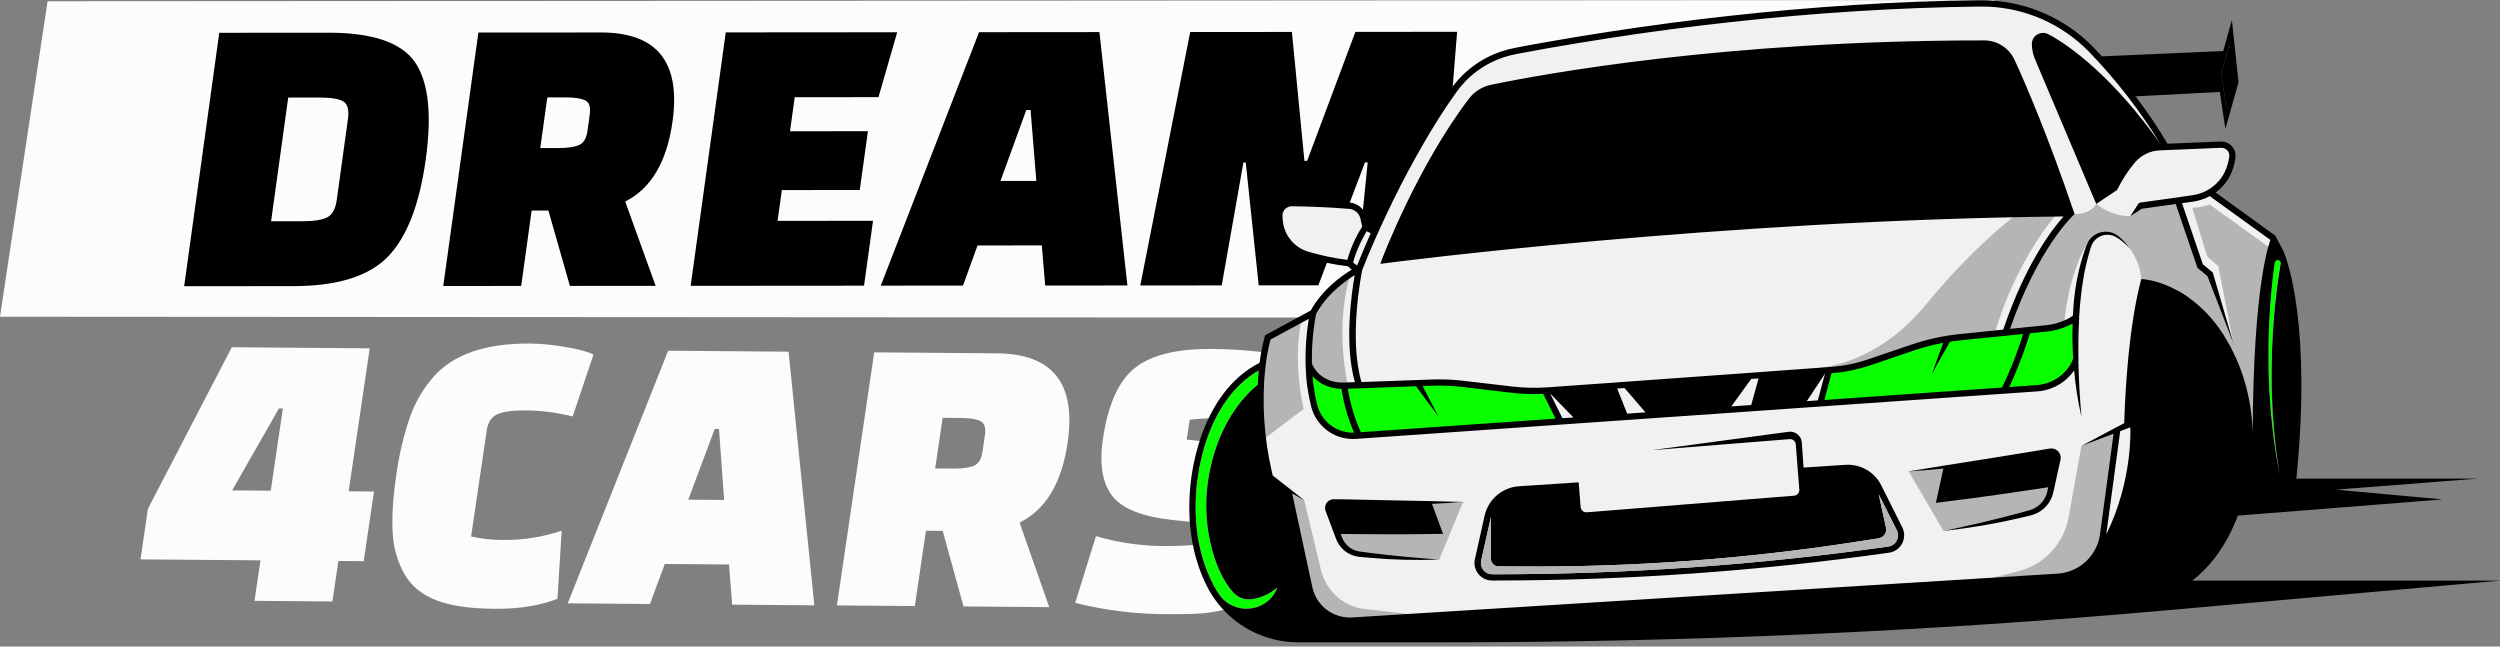 <svg xmlns="http://www.w3.org/2000/svg" width="348" height="90" viewBox="0 0 348 90" fill="none"><rect x="0" y="0" width="348" height="90" fill="#808080" stroke="none"/><g clip-path="url(#clip0_764_311)"><path fill-rule="evenodd" clip-rule="evenodd" d="M6.623 0.175L277.623 0L279.281 44.269L0 44.088L6.623 0.175Z" fill="#FCFCFC"></path><path fill-rule="evenodd" clip-rule="evenodd" d="M40.821 39.829C46.931 39.825 51.313 38.467 53.967 35.756C56.62 33.045 58.386 28.519 59.265 22.178C60.145 15.838 59.633 11.314 57.728 8.606C55.824 5.898 51.817 4.547 45.709 4.552L30.522 4.564L25.636 39.842L40.821 39.829ZM47.773 14.116C48.392 14.474 48.612 15.292 48.433 16.572L46.881 27.802C46.703 29.082 46.255 29.901 45.537 30.258C44.819 30.615 43.719 30.794 42.236 30.796H37.735L40.12 13.581H44.621C46.103 13.581 47.154 13.76 47.773 14.116ZM87.028 28.051C90.641 26.242 92.838 22.515 93.621 16.871C94.763 8.632 91.446 4.516 83.67 4.522L66.589 4.533L61.702 39.813L72.549 39.803L74.004 29.305H76.336L79.331 39.798L91.262 39.789L87.028 28.051ZM78.68 13.555C79.981 13.555 80.911 13.695 81.468 13.976C82.025 14.257 82.234 14.906 82.094 15.923L81.774 18.238C81.633 19.253 81.245 19.902 80.609 20.185C79.973 20.468 79.004 20.61 77.703 20.611H75.206L76.184 13.556L78.68 13.555ZM120.814 18.263L109.966 18.273L110.626 13.531L122.285 13.523L124.891 4.491L101.026 4.51L96.14 39.786L120.274 39.767L121.526 30.735L108.238 30.746L108.833 26.457L119.681 26.446L120.814 18.263ZM136.071 34.168L145.02 34.161L145.492 39.748L156.936 39.739L153.039 4.467L136.281 4.481L122.605 39.762L134.049 39.754L136.071 34.168ZM143.456 15.312L144.257 25.188H139.267L142.86 15.309L143.456 15.312ZM173.081 22.626H173.407L175.213 39.721L183.514 39.715L190.006 22.609H190.383L188.664 39.71L200 39.701L202.83 4.425L188.67 4.439L181.953 22.392H181.576L179.832 4.447L165.677 4.458L158.728 39.739L170.063 39.729L173.081 22.626Z" fill="black"></path><path fill-rule="evenodd" clip-rule="evenodd" d="M46.271 83.723L47.103 78.085L50.629 78.113L52.058 68.416L48.532 68.388L51.467 48.488L32.268 48.336L20.591 70.819L19.554 77.866L36.258 77.998L35.425 83.636L46.271 83.723ZM39.373 56.858L37.686 68.303L32.317 68.26L38.826 56.855L39.373 56.858ZM69.794 75.162C68.375 75.153 66.961 74.99 65.577 74.676L67.756 59.906C67.922 58.779 68.412 58.03 69.227 57.66C70.042 57.291 71.426 57.114 73.378 57.129C75.515 57.169 77.641 57.451 79.715 57.969L82.615 49.358C81.771 48.937 80.439 48.578 78.619 48.281C77.036 48.006 75.434 47.852 73.828 47.819C67.645 47.77 63.167 49.296 60.392 52.397C58.924 54.065 57.791 56.001 57.053 58.099C56.156 60.724 55.52 63.432 55.155 66.183C54.684 69.378 54.523 72.067 54.672 74.25C54.769 76.258 55.336 78.215 56.327 79.963C57.283 81.59 58.744 82.786 60.711 83.552C62.678 84.319 65.38 84.717 68.816 84.747C72.25 84.772 75.178 84.306 77.601 83.347L78.184 73.871C75.483 74.782 72.645 75.218 69.795 75.159L69.794 75.162ZM92.537 78.505L101.486 78.576L101.91 84.166L113.353 84.261L109.769 48.955L93.009 48.819L79.029 83.982L90.472 84.076L92.537 78.505ZM100.083 59.71L100.797 69.593L95.808 69.553L99.487 59.705L100.083 59.71ZM141.924 72.744C145.552 70.966 147.782 67.259 148.614 61.622C149.828 53.39 146.548 49.244 138.774 49.183L121.69 49.047L116.497 84.276L127.345 84.361L128.891 73.877L131.223 73.895L134.124 84.416L146.055 84.511L141.924 72.744ZM133.709 58.18C135.01 58.19 135.939 58.338 136.493 58.625C137.048 58.911 137.251 59.562 137.102 60.577L136.762 62.888C136.612 63.904 136.218 64.55 135.58 64.826C134.942 65.103 133.972 65.236 132.671 65.227L130.176 65.207L131.214 58.16L133.709 58.18ZM162.529 85.492C164.482 85.509 166.054 85.475 167.245 85.39C168.672 85.263 170.084 85 171.461 84.605C172.885 84.265 174.215 83.61 175.354 82.689C176.328 81.85 177.243 80.616 178.099 78.986C179.033 77.103 179.644 75.075 179.906 72.989C180.394 69.684 179.871 67.093 178.337 65.216C176.804 63.34 173.704 62.139 169.038 61.615L165.191 61.19L165.598 58.427C167.323 58.237 169.058 58.156 170.792 58.187C172.816 58.202 175.468 58.505 178.748 59.096L181.433 50.086C177.702 49.116 173.433 48.612 168.625 48.575C163.818 48.537 160.276 49.411 158.001 51.198C155.728 52.986 154.237 56.285 153.528 61.096C153.013 64.59 153.446 67.237 154.828 69.036C156.21 70.835 159.075 71.958 163.424 72.406L168.235 72.897L167.819 75.715C165.669 75.95 163.506 76.045 161.343 75.998C158.368 75.929 155.414 75.47 152.558 74.631L149.668 83.921C153.874 84.972 158.194 85.5 162.529 85.492Z" fill="#FCFCFC"></path><path d="M175.48 51.034C175.48 51.034 168.516 53.724 166.424 66.071C164.333 78.418 170.688 84.732 170.688 84.732L175.1 87.175L216.542 87.865L298.816 80.82L318.32 66.139V39.725L316.636 33.171L307.781 26.895C307.781 26.895 310.847 24.376 310.813 21.825C310.779 19.274 307.161 20.171 307.161 20.171L301.443 20.376C301.443 20.376 297.092 13.515 295.234 11.404C293.376 9.293 289.556 4.131 282.697 1.541C275.838 -1.05 260.448 1.228 260.448 1.228C260.448 1.228 239.68 2.711 234.278 3.502C228.876 4.294 210.782 7.065 210.782 7.065C207.405 7.933 204.426 9.928 202.336 12.721C198.962 17.344 191.385 32.035 191.385 32.035L190.076 31.515C190.076 31.515 190.592 29.081 186.941 28.695C184.366 28.459 181.779 28.376 179.194 28.448C179.194 28.448 176.539 30.756 179.537 33.862C182.535 36.967 187.664 36.581 187.664 36.581L188.597 37.57L184.64 40.862L182.401 44.087L176.374 47.335L175.48 51.034Z" fill="#F2F0F0"></path><path d="M182.229 51.569C182.229 51.569 182.034 58.438 185.609 60.084C189.184 61.73 216.98 58.522 216.98 58.522L214.881 54.346C214.881 54.346 209.097 54.547 204.861 53.669C200.624 52.792 196.076 53.252 196.076 53.252L185.605 53.449L182.229 51.569Z" fill="#09FF00"></path><path d="M288.861 44.345C288.861 44.345 286.968 45.828 280.221 46.206C273.473 46.584 267.198 47.69 266.166 48.448C265.134 49.206 256.785 51.083 256.785 51.083L254.703 51.65L253.395 56.168L283.841 54.1C283.841 54.1 287.319 52.928 288.215 51.583C289.111 50.238 288.87 49.203 288.87 49.203L288.861 44.345Z" fill="#09FF00"></path><path d="M187.878 38.595C187.878 38.595 185.753 44.816 187.631 53.674C187.631 53.674 184.785 53.545 183.508 52.556C182.231 51.568 182.231 51.002 182.231 51.002L183.08 42.471L187.878 38.595Z" fill="#B5B5B5"></path><path d="M309.94 15.183L309.189 10.256L310.414 5.886" fill="black"></path><path d="M181.128 44.72C181.128 44.72 179.894 49.914 181.471 56.917L175.895 61.139L175.479 52.355L176.467 46.761L181.128 44.72Z" fill="#B5B5B5"></path><path d="M200.345 77.898L203.654 69.88L194.326 70.32L185.417 72.416L187.069 76.01C187.069 76.01 189.446 77.096 189.626 77.096C189.806 77.096 196.317 77.744 196.317 77.744C196.317 77.744 198.872 77.847 200.345 77.898Z" fill="#B5B5B5"></path><path d="M265.674 65.599L270.536 73.902C270.536 73.902 276.263 72.829 278.873 72.312C281.483 71.795 284.322 70.451 284.322 70.451L285.225 69.339L285.924 66.647L271.358 64.837L265.679 65.599" fill="#B5B5B5"></path><path d="M177.727 82.007C176.263 85.313 171.724 85.69 169.685 82.712C169.348 82.215 169.044 81.698 168.774 81.162C167.004 77.629 166.227 73.545 166.473 69.019C166.613 66.46 167.083 63.929 167.873 61.49C167.93 61.322 167.984 61.157 168.044 60.996C169.404 57.117 171.707 53.58 175.213 51.57C175.213 51.635 175.198 51.699 175.193 51.759C175.168 52.001 175.149 52.244 175.134 52.486C175.104 52.847 175.082 53.208 175.062 53.571C173.766 54.599 169.874 58.221 168.411 65.531C167.605 69.417 167.783 73.443 168.929 77.242C169.505 79.081 170.366 81.02 171.673 82.471C172.009 82.843 172.436 83.122 172.911 83.282C173.387 83.442 173.895 83.478 174.388 83.385C175.654 83.177 176.837 82.621 177.805 81.779C177.783 81.857 177.757 81.933 177.727 82.007Z" fill="#09FF00"></path><path d="M286.365 29.696C286.365 29.696 280.687 36.006 277.687 46.352L272.522 46.919L267.782 47.85L258.153 50.852L255.83 51.576L253.384 51.177C253.384 51.177 261.254 50.748 268.073 42.419C274.892 34.091 280.891 29.694 280.891 29.694L286.365 29.696Z" fill="#B5B5B5"></path><path d="M296.441 34.551C297.368 35.802 297.932 37.285 298.07 38.837C298.247 41.327 303.465 46.809 303.465 46.809L313.696 64.188L314.776 42.93L316.04 34.551L307.593 28.46C306.813 28.739 305.994 28.895 305.166 28.925L307.237 35.701L308.788 37.046L310.896 47.843L307.758 38.172L305.997 36.617L303.104 28.081L297.937 28.648L296.542 30.097C294.81 30.079 293.137 29.468 291.799 28.366C291.799 28.366 291.204 29.803 288.78 29.803C286.357 29.803 286.855 26.881 286.855 26.881L285.374 27.966L287.703 30.245L282.124 38.988L279.179 46.021L284.128 45.524L285.92 45.429L287.365 45.014C287.365 45.014 287.683 38.761 290.611 33.723L292.507 32.618C292.507 32.618 294.011 31.552 296.441 34.551Z" fill="#B5B5B5"></path><path d="M289.735 62.078L287.943 72.038C287.622 73.819 286.797 75.47 285.565 76.794C284.333 78.118 282.747 79.059 280.996 79.506L275.808 80.828L286.372 81.733L289.731 79.948L292.277 76.129L292.692 75.734V74.978L294.882 59.805L289.735 62.078Z" fill="#B5B5B5"></path><path d="M317.448 36.383C317.475 36.451 317.482 36.526 317.467 36.598C317.119 38.6 316.863 40.637 316.663 42.669C316.416 45.257 316.257 47.864 316.225 50.466L316.208 51.442V52.419C316.208 53.073 316.208 53.724 316.231 54.374C316.289 55.676 316.317 56.979 316.431 58.279C316.585 60.885 316.939 63.474 317.336 66.051C316.865 63.485 316.443 60.905 316.211 58.299C316.057 57.001 315.999 55.693 315.903 54.389C315.868 53.736 315.851 53.081 315.823 52.428L315.788 51.439V50.45C315.747 47.838 315.823 45.215 316.005 42.602C316.152 40.546 316.347 38.504 316.648 36.457C316.662 36.366 316.707 36.283 316.774 36.22C316.841 36.157 316.927 36.119 317.019 36.11C317.11 36.102 317.202 36.124 317.28 36.173C317.357 36.222 317.416 36.296 317.448 36.383Z" fill="#09FF00"></path><path d="M181.54 69.62L183.899 79.394C184.239 80.806 185.003 82.078 186.09 83.04C187.176 84.002 188.531 84.606 189.971 84.771L200.316 85.955L183.299 87.175C183.299 87.175 181.106 83.658 181.106 83.381C181.106 83.104 178.477 67.514 178.477 67.514L181.54 69.62Z" fill="#B5B5B5"></path><path d="M285.575 62.419C285.493 62.419 285.41 62.425 285.328 62.439L285.165 62.467L284.835 62.521L284.175 62.63L281.54 63.067L276.252 63.917C272.729 64.476 269.201 65.024 265.673 65.618C267.289 65.514 268.903 65.384 270.514 65.229L269.476 69.995L270.091 69.921C276.251 69.179 283.058 68.141 285.114 67.825L285.027 68.216C285.006 68.329 284.98 68.428 284.958 68.522C284.937 68.615 284.899 68.711 284.872 68.812C284.605 69.575 284.081 70.221 283.391 70.64C283.219 70.744 283.038 70.832 282.85 70.903C282.758 70.942 282.663 70.975 282.567 71.004L282.249 71.091L280.963 71.449C277.521 72.371 274.05 73.179 270.547 73.904C274.107 73.523 277.641 72.924 281.128 72.11L282.436 71.801C282.547 71.776 282.651 71.749 282.767 71.717C282.885 71.687 283.001 71.65 283.115 71.608C283.814 71.362 284.435 70.936 284.915 70.372C285.233 69.993 285.483 69.561 285.656 69.097C285.739 68.87 285.804 68.637 285.851 68.4L285.999 67.747L286.282 66.432L286.573 65.122L286.719 64.467L286.793 64.14L286.83 63.97C286.847 63.889 286.854 63.806 286.852 63.723C286.854 63.381 286.721 63.053 286.482 62.809C286.242 62.566 285.916 62.428 285.575 62.425V62.419Z" fill="black"></path><path d="M261.887 67.589C261.8 67.422 261.71 67.262 261.611 67.094C261.107 66.307 260.401 65.671 259.568 65.25C258.734 64.83 257.804 64.641 256.872 64.703L251.056 65.087L250.809 61.58C250.772 61.15 250.566 60.751 250.236 60.473C249.907 60.194 249.48 60.059 249.05 60.095L248.975 60.104L229.965 62.657L249.114 61.125C249.219 61.116 249.324 61.129 249.424 61.161C249.523 61.193 249.616 61.245 249.696 61.313C249.776 61.381 249.841 61.465 249.889 61.558C249.937 61.652 249.966 61.754 249.974 61.859V61.863L250.229 65.151L250.3 66.028L250.466 68.142C250.474 68.246 250.462 68.351 250.431 68.451C250.399 68.55 250.348 68.642 250.28 68.722C250.213 68.802 250.13 68.868 250.037 68.915C249.945 68.963 249.843 68.992 249.739 69.001H249.725L220.884 71.312C220.779 71.32 220.674 71.308 220.574 71.275C220.474 71.243 220.381 71.191 220.301 71.123C220.222 71.055 220.156 70.972 220.108 70.878C220.06 70.784 220.031 70.682 220.023 70.577V70.569L219.821 68.019L219.749 67.139L211.422 67.688C210.297 67.766 209.227 68.205 208.37 68.939C207.513 69.673 206.915 70.663 206.664 71.764L205.307 77.828C205.227 78.185 205.229 78.556 205.311 78.913C205.394 79.27 205.555 79.603 205.784 79.889C206.013 80.175 206.302 80.406 206.632 80.565C206.962 80.724 207.323 80.806 207.688 80.807H208.074C226.438 80.801 244.779 79.507 262.961 76.934C263.345 76.879 263.709 76.734 264.026 76.51C264.342 76.286 264.6 75.99 264.78 75.647C264.96 75.304 265.056 74.922 265.06 74.535C265.064 74.147 264.976 73.764 264.803 73.417L261.887 67.589ZM264.018 75.251C263.904 75.473 263.739 75.664 263.536 75.808C263.333 75.952 263.098 76.044 262.852 76.078C244.711 78.643 226.412 79.933 208.09 79.939H207.705C207.471 79.939 207.239 79.887 207.027 79.785C206.816 79.684 206.63 79.536 206.483 79.352C206.336 79.169 206.233 78.955 206.18 78.726C206.128 78.497 206.127 78.259 206.179 78.03L207.538 71.969V77.8C207.539 78.073 207.647 78.334 207.839 78.527C208.03 78.72 208.29 78.83 208.562 78.834L211.912 78.855C227.393 78.95 242.857 77.813 258.158 75.455L261.518 74.931C261.841 74.879 262.131 74.7 262.322 74.435C262.514 74.169 262.593 73.838 262.541 73.514C262.541 73.492 262.533 73.47 262.528 73.447L261.513 68.79L264.032 73.808C264.147 74.032 264.205 74.28 264.203 74.532C264.2 74.784 264.136 75.031 264.017 75.252L264.018 75.251Z" fill="black"></path><path d="M264.018 75.254C263.905 75.476 263.739 75.667 263.536 75.81C263.333 75.954 263.099 76.046 262.852 76.08C244.711 78.646 226.412 79.936 208.09 79.941H207.706C207.471 79.941 207.239 79.889 207.028 79.788C206.816 79.686 206.63 79.538 206.483 79.355C206.336 79.172 206.233 78.958 206.18 78.729C206.128 78.5 206.127 78.262 206.179 78.033L207.538 71.971V77.802C207.539 78.075 207.647 78.335 207.839 78.529C208.03 78.722 208.29 78.832 208.562 78.836L211.912 78.858C227.393 78.952 242.857 77.815 258.158 75.458L261.518 74.934C261.841 74.882 262.131 74.703 262.322 74.438C262.514 74.172 262.593 73.841 262.541 73.517C262.541 73.495 262.533 73.473 262.529 73.45L261.514 68.793L264.032 73.811C264.147 74.035 264.205 74.283 264.203 74.534C264.201 74.786 264.137 75.033 264.018 75.254Z" fill="#B5B5B5"></path><path d="M193.993 69.652L189.166 69.551L186.754 69.502L186.153 69.494H185.703C185.628 69.492 185.553 69.496 185.478 69.506C185.162 69.553 184.878 69.723 184.686 69.979C184.591 70.105 184.523 70.249 184.484 70.403C184.446 70.556 184.438 70.715 184.461 70.871C184.471 70.95 184.489 71.027 184.515 71.102L184.562 71.223L184.666 71.506L184.878 72.073L185.303 73.2L185.727 74.334L185.938 74.9C186.013 75.106 186.102 75.307 186.204 75.501C186.638 76.299 187.336 76.92 188.179 77.258C188.387 77.341 188.602 77.404 188.821 77.447C188.93 77.474 189.041 77.486 189.152 77.503L189.455 77.535L190.662 77.644C193.879 77.929 197.111 78.012 200.338 77.891C197.131 77.659 193.919 77.37 190.734 76.967L189.542 76.808L189.253 76.771C189.164 76.758 189.076 76.74 188.989 76.718C188.814 76.678 188.643 76.623 188.478 76.551C187.817 76.267 187.276 75.761 186.947 75.12C186.907 75.04 186.87 74.957 186.838 74.873C186.809 74.784 186.771 74.708 186.735 74.609L186.634 74.325C187.789 74.339 190.45 74.371 193.586 74.371C195.697 74.371 198.03 74.371 200.252 74.318L200.869 74.305L199.333 70.142C200.772 70.073 202.212 69.981 203.653 69.868C200.429 69.773 197.21 69.716 193.993 69.652Z" fill="black"></path><path d="M305.163 80.821C306.333 79.913 307.382 78.857 308.281 77.679L308.775 77.007C308.936 76.779 309.084 76.542 309.237 76.31C309.56 75.85 309.814 75.35 310.101 74.873C310.625 73.892 311.088 72.879 311.488 71.841L311.513 71.774L340 69.519L325.191 68.159L344.892 66.621H319.655C321.773 45.449 318.448 36.382 317.877 35.013C317.841 34.918 317.813 34.863 317.801 34.84L316.722 32.806L308.405 26.789C309.284 26.161 309.995 25.326 310.473 24.356C310.809 23.635 311.041 22.869 311.16 22.082L311.182 21.936V21.756C311.189 21.635 311.185 21.513 311.168 21.392C311.136 21.151 311.057 20.919 310.936 20.708C310.756 20.392 310.493 20.131 310.177 19.953C309.86 19.775 309.501 19.687 309.138 19.697L308.572 19.719L307.448 19.766L305.201 19.86L301.721 20.007C300.362 17.726 298.874 15.524 297.266 13.412L308.993 12.796L309.776 17.945L311.588 11.504L311.604 11.449L310.677 2.798L309.474 7.103L292.589 7.844C292.174 7.393 291.757 6.949 291.332 6.509C287.499 2.613 282.338 0.309 276.882 0.06C276.404 0.032 275.932 0.032 275.458 0.032C263.938 0.168 252.424 0.925 240.98 2.181C235.258 2.805 229.549 3.558 223.854 4.439C221.007 4.872 218.176 5.347 215.332 5.844C213.911 6.091 212.493 6.352 211.078 6.627C210.35 6.758 209.633 6.942 208.932 7.178C208.229 7.418 207.546 7.712 206.888 8.057C205.571 8.752 204.373 9.652 203.338 10.723C202.826 11.258 202.356 11.831 201.933 12.438L200.699 14.225C199.096 16.63 197.598 19.108 196.193 21.641C194.789 24.174 193.477 26.741 192.243 29.352C191.88 30.125 191.525 30.899 191.169 31.68C190.878 31.534 190.626 31.403 190.47 31.322L190.223 30.236C190.098 29.694 189.805 29.204 189.386 28.838C188.966 28.472 188.442 28.248 187.887 28.199C184.977 27.952 181.624 27.855 179.888 27.826C179.6 27.823 179.314 27.876 179.046 27.983C178.778 28.091 178.534 28.25 178.328 28.451C178.121 28.653 177.957 28.894 177.843 29.159C177.73 29.424 177.669 29.71 177.666 29.998C177.666 30.034 177.666 30.069 177.666 30.104C177.666 30.352 177.693 30.598 177.718 30.846C177.836 32.001 178.294 33.096 179.032 33.991C179.771 34.887 180.758 35.544 181.868 35.879C183.757 36.435 185.689 36.833 187.643 37.068C187.8 37.239 187.976 37.391 188.169 37.52C187.776 37.767 187.399 38.014 187.028 38.276C186.406 38.723 185.812 39.206 185.248 39.725C184.681 40.246 184.154 40.809 183.673 41.411C183.217 41.978 182.811 42.584 182.461 43.222L176.267 46.584L176.101 46.67L176.054 46.839C175.725 48.041 175.485 49.267 175.336 50.505C171.306 52.552 168.712 56.437 167.218 60.705C167.157 60.876 167.097 61.049 167.041 61.222C166.223 63.732 165.738 66.339 165.597 68.976C165.349 73.656 166.147 77.888 167.986 81.561C168.897 83.38 170.189 84.981 171.773 86.254C174.329 88.308 177.51 89.422 180.787 89.411H200.974C234.643 89.411 268.259 87.919 301.824 84.937L348.009 80.821H305.163ZM310.414 5.886L309.871 10.372L309.941 15.184L309.2 10.256L310.414 5.886ZM317.448 36.469C317.475 36.538 317.482 36.614 317.468 36.686C317.12 38.689 316.863 40.726 316.663 42.755C316.416 45.343 316.258 47.95 316.226 50.554L316.209 51.528V52.513C316.209 53.168 316.209 53.818 316.231 54.469C316.29 55.771 316.317 57.074 316.431 58.374C316.586 60.979 316.94 63.569 317.337 66.148C316.865 63.58 316.444 60.999 316.212 58.394C316.058 57.096 315.999 55.788 315.903 54.483C315.868 53.83 315.851 53.176 315.824 52.523L315.789 51.534V50.549C315.747 47.936 315.82 45.32 316.006 42.701C316.152 40.647 316.347 38.603 316.648 36.556C316.661 36.465 316.704 36.38 316.771 36.316C316.837 36.251 316.923 36.211 317.014 36.201C317.106 36.191 317.199 36.212 317.277 36.261C317.356 36.309 317.416 36.383 317.448 36.469ZM190.241 32.185C190.394 32.264 190.584 32.365 190.807 32.468C190.147 33.952 189.511 35.435 188.911 36.953C188.711 36.835 188.523 36.696 188.351 36.54C188.478 36.012 188.941 34.392 190.241 32.185ZM187.526 36.173C185.694 35.938 183.884 35.559 182.112 35.04C181.163 34.757 180.319 34.198 179.687 33.434C179.056 32.67 178.665 31.736 178.565 30.749C178.543 30.502 178.523 30.284 178.519 30.065C178.512 29.885 178.541 29.706 178.606 29.538C178.671 29.37 178.77 29.218 178.896 29.09C179.025 28.962 179.179 28.863 179.348 28.797C179.517 28.731 179.698 28.701 179.879 28.707C181.607 28.737 184.933 28.818 187.814 29.078C188.184 29.11 188.534 29.259 188.815 29.504C189.095 29.748 189.291 30.075 189.374 30.438L189.621 31.543C188.71 32.977 188.011 34.536 187.546 36.171L187.526 36.173ZM183.196 43.71C183.533 43.095 183.923 42.509 184.361 41.96C184.812 41.393 185.308 40.863 185.842 40.374C186.378 39.879 186.943 39.418 187.536 38.994C187.871 38.746 188.219 38.522 188.573 38.304C188.127 40.845 187.112 47.92 188.599 53.198L187.105 53.252C183.839 53.334 182.789 51.055 182.619 50.619C182.572 48.302 182.765 45.987 183.195 43.709L183.196 43.71ZM198.028 53.741L199.413 53.691C200.778 53.642 202.146 53.698 203.504 53.857L210.34 54.667C211.412 54.794 212.491 54.856 213.571 54.856C213.986 54.856 214.399 54.856 214.806 54.824L216.534 58.274L189.426 60.163C188.56 58.234 187.955 56.198 187.626 54.109L188.782 54.07L197.118 53.766L200.242 58L198.028 53.741ZM215.768 54.762L219.02 58.108L217.49 58.215L215.768 54.762ZM188.487 60.22C187.332 60.26 186.197 59.907 185.268 59.217C184.339 58.527 183.672 57.542 183.376 56.423C183.034 55.088 182.811 53.726 182.709 52.351C183.449 53.189 184.713 54.082 186.736 54.129C187.053 56.227 187.642 58.274 188.487 60.22ZM177.726 82.007C176.262 85.313 171.724 85.69 169.685 82.712C169.348 82.215 169.043 81.698 168.774 81.162C167.004 77.629 166.227 73.545 166.473 69.019C166.613 66.46 167.083 63.929 167.873 61.49C167.929 61.322 167.984 61.157 168.043 60.996C169.404 57.117 171.707 53.58 175.212 51.57C175.212 51.635 175.197 51.699 175.193 51.759C175.168 52.001 175.148 52.244 175.133 52.486C175.104 52.847 175.081 53.208 175.062 53.571C173.765 54.599 169.873 58.221 168.41 65.531C167.604 69.417 167.783 73.443 168.929 77.242C169.505 79.081 170.366 81.02 171.672 82.471C172.009 82.843 172.436 83.122 172.911 83.282C173.387 83.442 173.895 83.478 174.388 83.385C175.654 83.177 176.837 82.621 177.805 81.779C177.783 81.857 177.757 81.933 177.726 82.007ZM293.192 74.384L295.132 60.02L296.307 59.572L296.539 59.485C296.539 59.485 296.957 66.76 293.192 74.384ZM303.238 40.518C302.743 40.271 302.25 39.986 301.719 39.777L301.329 39.613L300.931 39.472L300.529 39.332L300.124 39.213C299.713 39.093 299.295 38.998 298.873 38.929C298.73 38.905 298.581 38.888 298.428 38.873L298.067 38.841L297.973 39.202C297.138 42.475 296.674 45.804 296.321 49.139C296.157 50.805 296.02 52.474 295.911 54.145C295.817 55.643 295.743 57.139 295.691 58.906L294.793 59.378L294.24 59.673L289.734 62.068L294.21 60.368L292.324 74.359C292.272 74.749 292.183 75.133 292.06 75.506C291.658 76.709 290.907 77.764 289.904 78.538C288.901 79.311 287.69 79.769 286.426 79.851L188.249 85.947C186.967 86.032 185.697 85.651 184.673 84.874C183.649 84.097 182.939 82.977 182.674 81.718L179.871 68.684L181.543 69.623L179.775 68.234L179.568 68.071L179.274 67.841L177.156 66.185C176.998 65.443 176.823 64.701 176.684 63.96L176.478 62.761L176.375 62.158L176.298 61.554L176.151 60.352L176.044 59.138L175.991 58.53L175.959 57.925L175.907 56.711C175.879 55.568 175.907 54.425 175.961 53.285C175.973 53.037 175.991 52.812 176.008 52.571C176.025 52.329 176.05 52.091 176.07 51.854C176.09 51.617 176.111 51.435 176.134 51.226C176.273 49.891 176.513 48.569 176.852 47.27L182.18 44.383C181.832 46.514 181.684 48.674 181.74 50.833C181.783 52.792 182.047 54.74 182.527 56.64C182.867 57.922 183.621 59.056 184.671 59.864C185.722 60.672 187.01 61.109 188.335 61.108C188.476 61.11 188.617 61.105 188.757 61.093L219.393 58.954L226.693 58.448L229.115 58.277L229.572 58.245L241.06 57.447L243.647 57.266L251.271 56.732L283.531 54.485C284.56 54.422 285.561 54.126 286.46 53.621C287.358 53.115 288.131 52.413 288.719 51.566C288.911 53.744 289.251 55.906 289.739 58.037C289.516 55.519 289.375 53.002 289.315 50.488V49.857V49.689C289.3 48.579 289.297 47.465 289.332 46.36C289.35 45.678 289.377 44.995 289.414 44.313V44.16C289.446 43.601 289.482 43.044 289.534 42.491C289.646 41.206 289.8 39.925 290.028 38.659C290.11 38.017 290.275 37.398 290.405 36.77C290.535 36.142 290.733 35.534 290.899 34.912C290.974 34.612 291.071 34.319 291.191 34.034C291.449 33.499 291.895 33.079 292.445 32.854C292.994 32.63 293.607 32.617 294.165 32.818C294.456 32.931 294.73 33.084 294.98 33.27C295.507 33.647 295.996 34.075 296.439 34.548C296.063 34.009 295.623 33.516 295.131 33.079C294.883 32.849 294.603 32.655 294.299 32.504C293.643 32.21 292.9 32.173 292.218 32.402C291.537 32.631 290.966 33.108 290.62 33.74C290.471 34.047 290.345 34.365 290.243 34.692C289.384 37.186 288.847 39.781 288.647 42.412C288.602 42.906 288.57 43.422 288.543 43.923C288.264 44.152 287.955 44.343 287.625 44.49C286.708 44.924 285.722 45.193 284.711 45.283L279.794 45.778C283.675 34.577 288.523 30.044 288.573 30L288.785 29.801L288.691 29.532C285.062 18.852 281.959 11.673 280.433 8.345C280.062 7.537 279.468 6.852 278.722 6.37C277.975 5.888 277.106 5.63 276.218 5.626H275.972C240.025 5.626 214.515 10.349 207.543 11.806C206.327 12.056 205.243 12.736 204.488 13.722C197.285 23.182 192.438 35.917 192.391 36.039L192.145 36.729L192.87 36.634C193.329 36.572 239.037 30.615 287.244 30.131C285.679 31.878 281.962 36.703 278.849 45.882L272.799 46.505C270.523 46.733 268.281 47.22 266.114 47.956L259.996 50.034C258.961 50.386 257.899 50.655 256.821 50.837C256.456 50.899 256.093 50.954 255.728 50.992L255.362 51.032L254.869 51.072L244.746 51.813L243.911 51.873L225.817 53.174L225.057 53.231L215.504 53.911C213.822 54.033 212.131 53.995 210.456 53.797L203.62 52.996C202.218 52.833 200.806 52.775 199.396 52.824L189.519 53.18C187.742 47.197 189.475 38.306 189.614 37.606C190.651 34.954 191.818 32.331 193.041 29.743C194.263 27.154 195.576 24.589 196.966 22.08C198.355 19.572 199.828 17.088 201.42 14.713L202.646 12.946C203.045 12.374 203.486 11.832 203.967 11.327C204.937 10.325 206.061 9.483 207.295 8.833C207.911 8.508 208.551 8.232 209.21 8.007C209.872 7.784 210.55 7.612 211.238 7.491C212.653 7.221 214.068 6.967 215.477 6.712C218.307 6.217 221.142 5.75 223.982 5.31C229.664 4.428 235.361 3.678 241.074 3.058C252.497 1.807 263.975 1.053 275.465 0.912C275.926 0.912 276.386 0.912 276.845 0.932C282.075 1.174 287.021 3.381 290.698 7.112C294.514 11.036 297.879 15.377 300.729 20.051C294.226 10.779 288.069 6.31 285.2 4.802C284.952 4.662 284.675 4.584 284.391 4.574C284.185 4.573 283.981 4.614 283.793 4.696C283.513 4.809 283.274 5.002 283.104 5.251C282.934 5.5 282.841 5.793 282.837 6.095V6.29C282.865 6.976 283.018 7.65 283.289 8.28L291.59 27.897L291.797 28.392L292.237 28.1L292.594 27.853L294.597 26.521L294.698 26.454L294.753 26.341C295.399 25.02 296.202 23.784 297.145 22.657C297.587 22.126 298.138 21.696 298.761 21.398C299.384 21.099 300.063 20.939 300.754 20.927L301.137 20.912L305.25 20.739L307.499 20.644L308.625 20.597L309.183 20.573C309.317 20.571 309.45 20.591 309.577 20.631C309.833 20.718 310.048 20.893 310.185 21.126C310.25 21.243 310.292 21.371 310.311 21.504C310.316 21.571 310.316 21.637 310.311 21.704V21.799L310.289 21.93C310.186 22.631 309.982 23.314 309.684 23.957C309.374 24.58 308.956 25.143 308.449 25.621C308.192 25.857 307.915 26.072 307.623 26.263C307.33 26.456 307.02 26.622 306.697 26.758C306.377 26.893 306.047 27 305.709 27.079C305.539 27.121 305.371 27.143 305.193 27.174L304.637 27.253L302.416 27.574L297.93 28.199L297.71 28.282L297.681 28.326L296.549 30.084L298.129 29.06L302.513 28.447L302.861 28.398L305.846 37.17L305.888 37.286L305.983 37.365L307.277 38.435L310.904 47.829L310.93 47.896L308.049 38.044L308.017 37.93L307.913 37.843L306.634 36.788L303.738 28.288L304.726 28.143L305.282 28.063C305.477 28.029 305.677 28.004 305.872 27.952C306.262 27.864 306.644 27.742 307.013 27.586C307.213 27.503 307.408 27.408 307.597 27.303L316.044 33.399C316.044 33.399 313.621 39.084 313.574 60.561C313.574 59.963 313.537 59.367 313.493 58.774C313.411 57.663 313.259 56.559 313.038 55.468C312.824 54.381 312.541 53.308 312.189 52.257C311.844 51.2 311.421 50.17 310.925 49.174C310.737 48.796 310.57 48.419 310.37 48.049C310.303 47.928 310.234 47.802 310.158 47.691L309.733 46.969C309.598 46.725 309.45 46.489 309.289 46.262C308.06 44.381 306.496 42.743 304.674 41.429C304.215 41.061 303.721 40.8 303.244 40.503L303.238 40.518ZM225.111 54.086L226.138 54.013L229.054 57.404L226.501 57.582L225.111 54.086ZM240.997 56.574L243.771 52.744L243.959 52.73L244.793 52.673L243.769 56.38L240.997 56.574ZM270.231 49.679C270.629 48.97 271.036 48.263 271.444 47.561C271.937 47.486 272.409 47.425 272.896 47.372L279.613 46.697L281.62 46.495C281.003 48.466 280.278 50.403 279.451 52.296C279.203 52.843 278.956 53.396 278.677 53.945L253.963 55.675L254.952 51.946C255.117 51.933 255.281 51.919 255.446 51.902L255.823 51.862C256.208 51.822 256.588 51.768 256.966 51.702C258.095 51.513 259.206 51.233 260.29 50.867L266.407 48.789C267.745 48.337 269.114 47.98 270.503 47.724C270.278 48.315 270.051 48.908 269.837 49.504C269.521 50.364 269.207 51.234 268.928 52.102C269.335 51.279 269.781 50.478 270.231 49.679ZM288.592 49.868C288.452 50.298 288.25 50.704 287.992 51.075C287.479 51.81 286.806 52.421 286.023 52.86C285.241 53.298 284.37 53.554 283.475 53.608L279.685 53.873C279.88 53.465 280.068 53.055 280.251 52.638C281.14 50.602 281.913 48.517 282.566 46.393L284.808 46.168C285.92 46.066 287.006 45.768 288.015 45.288C288.195 45.202 288.358 45.113 288.508 45.041C288.451 46.647 288.484 48.265 288.587 49.868H288.592ZM253.04 55.732L251.508 55.838L254.04 52.007L253.04 55.732Z" fill="black"></path></g><defs><clipPath id="clip0_764_311"><rect width="348" height="89.411" fill="white"></rect></clipPath></defs></svg>